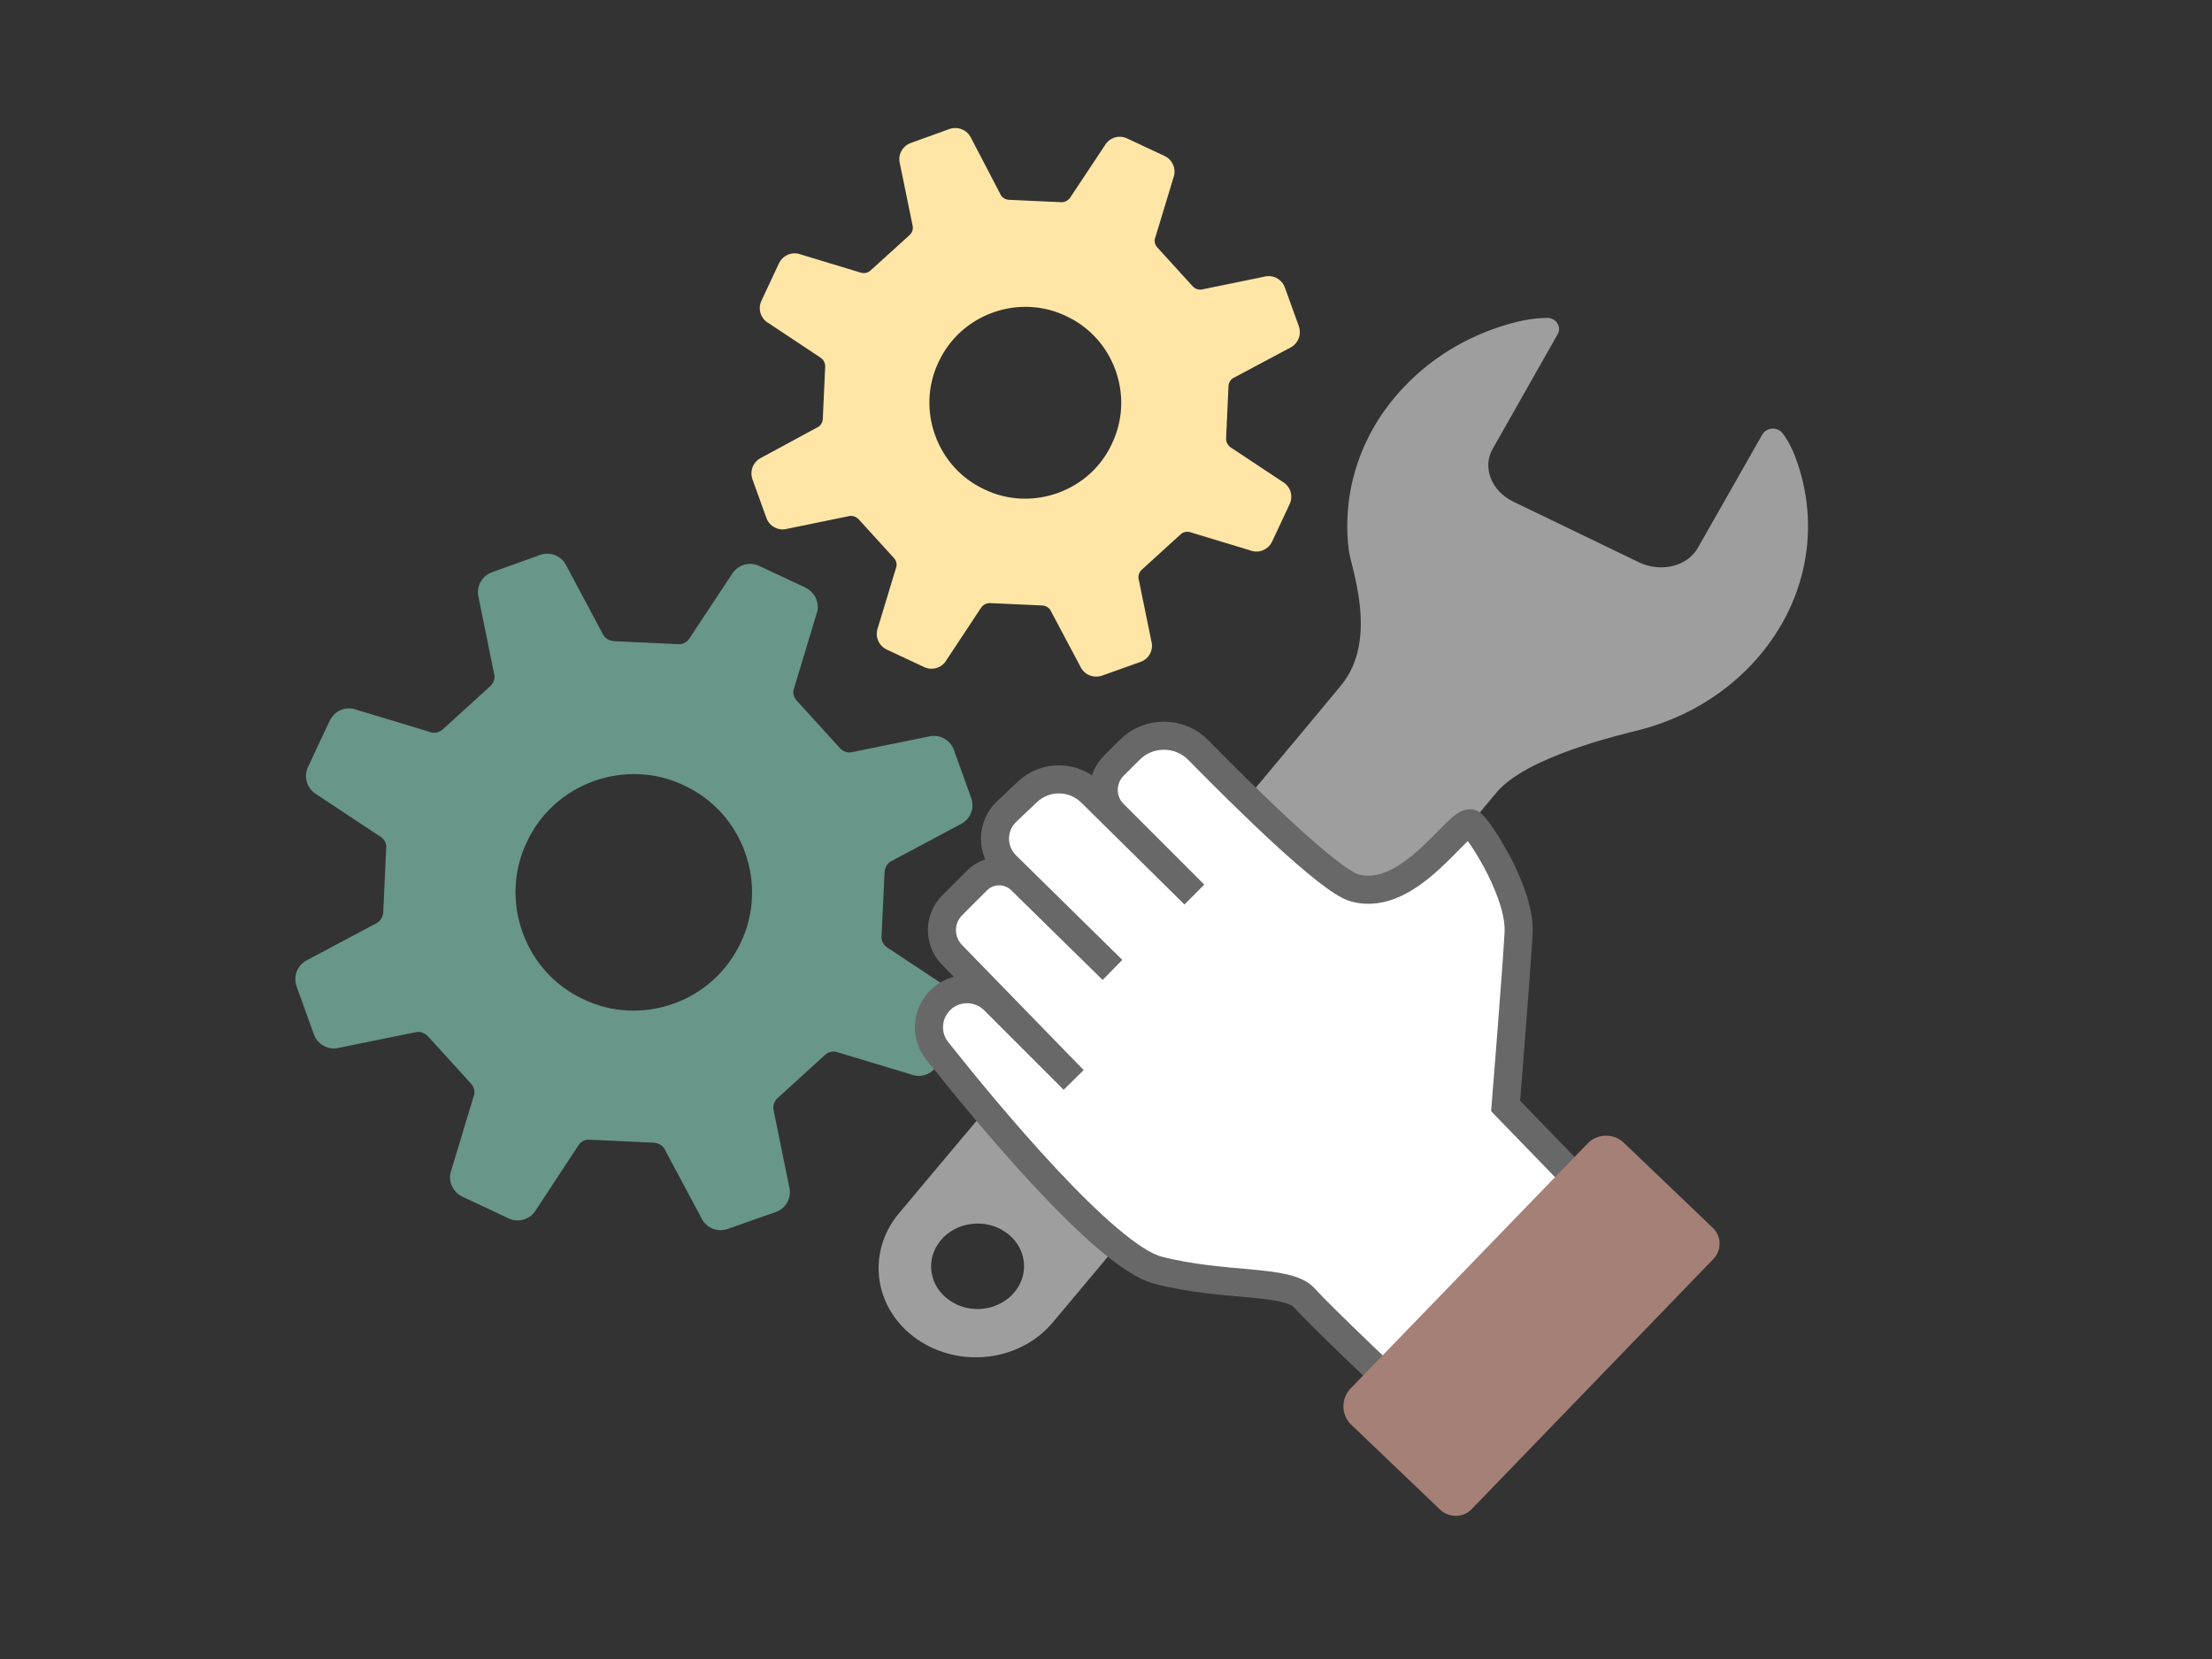 <?xml version="1.0" encoding="utf-8"?>
<!-- Generator: Adobe Illustrator 28.2.0, SVG Export Plug-In . SVG Version: 6.00 Build 0)  -->
<svg version="1.1" id="レイヤー_1" xmlns="http://www.w3.org/2000/svg" xmlns:xlink="http://www.w3.org/1999/xlink" x="0px"
	 y="0px" viewBox="0 0 1024 768" style="enable-background:new 0 0 1024 768;" xml:space="preserve">
<rect x="0" y="0" width="1024" height="768" fill="#333333" stroke="none"/>
<style>
	.st0{display:none;}
	.st1{display:inline;}
	.st2{fill:#34D6B7;}
	.st3{fill:#FFC550;}
	.st4{fill:#345184;}
	.st5{fill:#FFFFFF;}
	.st6{fill:#BCF1F7;}
	.st7{fill:#34CED6;}
	.st8{fill:#E2E2E2;}
	.st9{fill:#E3FFF0;}
	.st10{fill:#CFF6FF;}
	.st11{fill:#A7E1EA;}
	.st12{fill:#EBFFF8;}
	.st13{fill:#D3E8F2;}
	.st14{fill:#A5EFD3;}
	.st15{opacity:0.5;fill:#80FFCE;enable-background:new    ;}
	.st16{fill:#95EFC6;}
	.st17{fill:#6BDDA6;}
	.st18{fill:#EFF4F4;}
	.st19{fill:#C1D6CF;}
	.st20{fill:#96DAED;}
	.st21{fill:#F8FFFB;}
	.st22{fill:#FFE1AB;}
	.st23{opacity:0.3;fill:#F5FEFF;enable-background:new    ;}
	.st24{display:inline;opacity:0.3;fill:#375E82;enable-background:new    ;}
	.st25{fill:#32D898;}
	.st26{fill:#D3F4E8;}
	.st27{opacity:0.5;fill:#FFE1AB;enable-background:new    ;}
	.st28{opacity:0.7;}
	.st29{display:inline;fill:#E2E2E2;}
	.st30{fill:#689689;}
	.st31{fill:#FFE6A7;}
	.st32{fill:#9E9E9E;}
	.st33{fill:#FFFFFF;stroke:#686868;stroke-width:13;stroke-miterlimit:10;}
	.st34{fill:#A48076;}
</style>
<g class="st0">
	<g class="st1">
		<path class="st2" d="M393.1,426.5c0,2.1-1.7,4-4,4c-2.1,0-4-1.7-4-4c0-2.1,1.7-4,4-4C391.5,422.5,393.1,424.2,393.1,426.5z"/>
		<path class="st3" d="M368.2,425.4c-5.6,0-10.2-4.6-10.2-10c0-5.6,4.6-10,10.2-10s10,4.6,10,10C378.5,421,373.8,425.4,368.2,425.4z
			 M368.2,410.6c-2.7,0-4.8,2.1-4.8,4.8c0,2.7,2.1,4.8,4.8,4.8c2.7,0,4.8-2.1,4.8-4.8C373,412.8,371,410.6,368.2,410.6z"/>
		<path class="st2" d="M658.1,228.4h-3.5v3.5c0,1.5-1.2,2.7-2.7,2.7s-2.7-1.2-2.7-2.7v-3.5h-3.5c-1.5,0-2.7-1.2-2.7-2.7
			s1.2-2.7,2.7-2.7h3.5v-3.4c0-1.5,1.2-2.7,2.7-2.7s2.7,1.2,2.7,2.7v3.5h3.5c1.5,0,2.7,1.2,2.7,2.7
			C661,226.9,659.6,228.4,658.1,228.4z"/>
		<path class="st4" d="M685.3,210.6c0,2.1-1.7,4-4,4c-2.1,0-4-1.7-4-4c0-2.1,1.7-4,4-4S685.3,208.4,685.3,210.6z"/>
	</g>
	<g class="st1">
		<path class="st4" d="M479.6,300c-11.9-30.1-5.8-65.6,18.6-89.9c11.7-11.7,26.1-19.2,41.2-22.5l8.8,40.7c-18.8,4-33,20.9-33,41
			c0,5.6,1,10.7,3.1,15.5L479.6,300z"/>
		<path class="st5" d="M498.2,328.2c-0.6-0.6-1.3-1.3-1.9-1.9l30.3-28.4c7.7,8.2,18.6,13.2,30.7,13.2c23.2,0,41.8-18.8,41.8-41.8
			c0-16.5-9.6-30.7-23.4-37.6l18.4-37.4c8.1,3.8,15.5,9.2,22.1,15.9c32.6,32.6,32.6,85.5,0,118.1
			C583.8,360.9,530.8,360.9,498.2,328.2z"/>
		<path class="st2" d="M557.3,227.1c-3.1,0-6.1,0.4-9,1l-8.8-40.7c18.2-4,37.6-1.7,54.8,6.7L576,231.6
			C570.3,228.9,564,227.1,557.3,227.1z"/>
		<path class="st6" d="M496.4,326.4c-7.3-7.9-12.8-16.7-16.7-26.1l38.7-15.3c1.9,5,4.8,9.4,8.2,13L496.4,326.4z"/>
	</g>
	<g class="st1">
		<g>
			<path class="st7" d="M747.8,250.6v279.8c0,4.8-3.8,8.6-8.6,8.6h-179c-4.8,0-8.6-3.8-8.6-8.6V250.6c0-4.8,3.8-8.6,8.6-8.6h178.9
				C743.8,241.9,747.8,245.8,747.8,250.6z"/>
			<path class="st8" d="M532,546.8h235.5c2.1,0,4-1.7,4-4l0,0c0-2.1-1.7-4-4-4H532c-2.1,0-4,1.7-4,4l0,0
				C528,545,529.6,546.8,532,546.8z"/>
			<path class="st7" d="M747.8,250.6v20.9h-196v-20.9c0-4.8,3.8-8.6,8.6-8.6h178.9C743.8,241.9,747.8,245.8,747.8,250.6z"/>
			<g>
				<g>
					<path class="st9" d="M649.8,531.5L649.8,531.5c-4.4,0-8.1-3.6-8.1-8.1l0,0c0-4.4,3.6-8.1,8.1-8.1l0,0c4.4,0,8.1,3.6,8.1,8.1
						l0,0C657.8,527.8,654.1,531.5,649.8,531.5z"/>
				</g>
			</g>
			<g>
				<g>
					<path class="st9" d="M574.3,259.8L574.3,259.8c-1.7,0-3.3-1.5-3.3-3.3l0,0c0-1.7,1.5-3.3,3.3-3.3l0,0c1.7,0,3.3,1.5,3.3,3.3
						l0,0C577.6,258.2,576,259.8,574.3,259.8z"/>
				</g>
			</g>
			<g>
				<g>
					<path class="st9" d="M584.8,259.8L584.8,259.8c-1.7,0-3.3-1.5-3.3-3.3l0,0c0-1.7,1.5-3.3,3.3-3.3l0,0c1.7,0,3.3,1.5,3.3,3.3
						l0,0C588,258.2,586.5,259.8,584.8,259.8z"/>
				</g>
			</g>
			<rect x="554.8" y="271.5" class="st10" width="189.8" height="235.5"/>
		</g>
		<g>
			<g>
				<rect x="525.8" y="322.5" class="st11" width="62.9" height="27.8"/>
				<rect x="564.2" y="393.4" class="st11" width="62.9" height="27.8"/>
				<rect x="545" y="357.9" class="st11" width="62.9" height="27.8"/>
			</g>
			<g>
				<rect x="564.2" y="281.2" class="st12" width="169.5" height="31.6"/>
				<rect x="706.1" y="285.9" class="st13" width="22.6" height="22.6"/>
				<rect x="575.1" y="287.1" class="st14" width="48.7" height="4.4"/>
				<rect x="575.1" y="294.9" class="st14" width="48.7" height="4.4"/>
				<rect x="575.1" y="302.8" class="st14" width="32.8" height="4.4"/>
			</g>
			<g>
				<rect x="627.1" y="416.9" class="st15" width="138.6" height="65"/>
				<rect x="641" y="439.2" class="st9" width="54.5" height="5.6"/>
				<rect x="641" y="449" class="st9" width="41.4" height="5.6"/>
				<rect x="641" y="458.9" class="st9" width="28" height="5.6"/>
				<rect x="672.3" y="458.9" class="st9" width="16.7" height="5.6"/>
				<rect x="641" y="468.5" class="st9" width="37.8" height="5.6"/>
			</g>
			<g>
				<rect x="564.2" y="431.8" class="st16" width="50" height="50"/>
				<g>
					<ellipse class="st17" cx="589.3" cy="456.9" rx="15.7" ry="15.7"/>
					<path class="st18" d="M601.2,456.9c0,4-1.9,7.5-4.8,9.6c-1,0.6-1.9,1.2-2.9,1.5c-0.4,0.2-1,0.4-1.3,0.4c-0.4,0-0.6,0.2-1,0.2
						c-0.6,0.2-1.2,0.2-1.9,0.2c-1.2,0-2.5-0.2-3.5-0.6c-4.8-1.5-8.4-5.9-8.4-11.3c0-1.9,0.4-3.6,1.2-5.2c1-1.9,2.3-3.6,4-4.8
						c0.4-0.2,0.8-0.6,1.3-0.8c1-0.6,1.9-0.8,3.1-1c0.8-0.2,1.5-0.2,2.1-0.2c5,0,9.4,3.1,11.1,7.7
						C600.8,454,601.2,455.4,601.2,456.9z"/>
					<path class="st19" d="M589.3,458.2c-0.8,0-1.3-0.6-1.3-1.3v-7.7c0-0.8,0.6-1.3,1.3-1.3c0.7,0,1.3,0.6,1.3,1.3v7.7
						C590.6,457.6,590,458.2,589.3,458.2z"/>
					<path class="st19" d="M589.3,458.2c-0.4,0-1-0.2-1.2-0.6c-0.4-0.6-0.2-1.5,0.4-1.9l4-2.5c0.6-0.4,1.5-0.2,1.9,0.4
						c0.4,0.6,0.2,1.5-0.4,1.9l-4,2.5C589.8,458.2,589.5,458.2,589.3,458.2z"/>
				</g>
			</g>
			<g>
				<rect x="634.8" y="322.5" class="st20" width="98.9" height="98.9"/>
				<path class="st21" d="M684.2,376.4L684.2,376.4c-6.9,0-12.7-5.6-12.7-12.7v-7.5c0-6.9,5.6-12.7,12.7-12.7l0,0
					c6.9,0,12.7,5.6,12.7,12.7v7.5C696.8,370.5,691.3,376.4,684.2,376.4z"/>
				<path class="st21" d="M684.2,369.9c-11.9,0-22.1,6.9-26.8,17.1c-2.9,5.9,1.5,12.7,8.1,12.7h37.8c6.5,0,10.7-6.7,8.1-12.7
					C706.5,376.8,696.1,369.9,684.2,369.9z"/>
			</g>
			<rect x="564.2" y="485" class="st22" width="169.5" height="8.1"/>
		</g>
		<g>
			<path class="st7" d="M746.3,319.2L746.3,319.2v-29.5l0,0c2.1,0,3.8,1.7,3.8,3.8v21.9C750.2,317.5,748.4,319.2,746.3,319.2z"/>
			<path class="st7" d="M746.3,351.9L746.3,351.9v-29.5l0,0c2.1,0,3.8,1.7,3.8,3.8v22.1C750.2,350.4,748.4,351.9,746.3,351.9z"/>
		</g>
		<g>
			<polygon class="st23" points="664.8,271.5 554.8,381.5 554.8,322.2 605.6,271.5 			"/>
			<polygon class="st23" points="706.1,271.5 554.8,422.8 554.8,393.2 676.5,271.5 			"/>
		</g>
	</g>
	<path class="st24" d="M594.1,440.9v25.3c0,1.2-0.8,1.9-1.7,2.3v70.2h-32.2c-4.8,0-8.6-3.8-8.6-8.6V389h34.7c3.3,0,5.9,2.7,5.9,5.9
		v43.5C593.3,438.9,594.1,439.9,594.1,440.9z"/>
	<g class="st1">
		<g>
			<path class="st25" d="M569.5,377.5v194.2c0,3.3-2.7,5.9-5.9,5.9H461.9c-3.3,0-5.9-2.7-5.9-5.9V377.5c0-3.3,2.7-5.9,5.9-5.9h102
				C566.8,371.5,569.5,374.2,569.5,377.5z"/>
			<path class="st25" d="M569.5,377.5v14.4H455.9v-14.4c0-3.3,2.7-5.9,5.9-5.9h102C566.8,371.5,569.5,374.2,569.5,377.5z"/>
			<g>
				<g>
					<path class="st9" d="M512.6,572.5L512.6,572.5c-3.1,0-5.6-2.5-5.6-5.6l0,0c0-3.1,2.5-5.6,5.6-5.6l0,0c3.1,0,5.6,2.5,5.6,5.6
						l0,0C518.1,570,515.6,572.5,512.6,572.5z"/>
				</g>
			</g>
			<g>
				<g>
					<path class="st9" d="M492.1,383.9L492.1,383.9c-1.3,0-2.3-1-2.3-2.3l0,0c0-1.3,1-2.3,2.3-2.3l0,0c1.3,0,2.3,1,2.3,2.3l0,0
						C494.5,382.6,493.2,383.9,492.1,383.9z"/>
				</g>
			</g>
			<path class="st9" d="M524.1,382.2h-22.6c-0.4,0-0.8-0.4-0.8-0.8c0-0.4,0.4-0.8,0.8-0.8h22.6c0.4,0,0.8,0.4,0.8,0.8
				C524.8,381.9,524.5,382.2,524.1,382.2z"/>
			<rect x="458" y="391.9" class="st10" width="109.5" height="163.6"/>
		</g>
		<g>
			<rect x="466.8" y="478.8" class="st12" width="19.9" height="6.3"/>
			<rect x="517.5" y="478.8" class="st12" width="19.9" height="6.3"/>
			<rect x="492.1" y="478.8" class="st12" width="19.9" height="6.3"/>
		</g>
		<g>
			<g>
				<rect x="478.6" y="490.2" class="st12" width="80.2" height="22.1"/>
				<rect x="539.6" y="493.3" class="st26" width="15.7" height="15.7"/>
				<rect x="474.5" y="494.2" class="st14" width="33.9" height="3.1"/>
				<rect x="474.5" y="499.6" class="st14" width="33.9" height="3.1"/>
				<rect x="474.5" y="505" class="st14" width="22.8" height="3.1"/>
			</g>
			<g>
				<rect x="466.8" y="517.7" class="st12" width="58.7" height="27.4"/>
				<rect x="474.5" y="521.8" class="st22" width="29.9" height="3.1"/>
				<rect x="474.5" y="527.2" class="st22" width="22.8" height="3.1"/>
				<rect x="474.5" y="532.7" class="st22" width="15.3" height="3.1"/>
				<rect x="491.8" y="532.7" class="st14" width="9.2" height="3.1"/>
				<rect x="474.5" y="538" class="st22" width="20.7" height="3.1"/>
			</g>
			<g>
				<rect x="451.2" y="402" class="st27" width="86.3" height="70.4"/>
				<g>
					<circle class="st3" cx="502.1" cy="437.5" r="22.1"/>
					<path class="st18" d="M519,437.5c0,5.6-2.7,10.4-6.9,13.4c-1.2,1-2.7,1.7-4,2.1c-0.6,0.2-1.3,0.4-1.9,0.6
						c-0.4,0.2-0.8,0.2-1.3,0.2c-0.8,0.2-1.7,0.2-2.7,0.2c-1.7,0-3.5-0.2-5-0.8c-6.9-2.1-11.7-8.4-11.7-15.9c0-2.7,0.6-5.2,1.7-7.3
						c1.3-2.7,3.3-5,5.8-6.7c0.6-0.4,1.2-0.8,1.7-1.2c1.3-0.8,2.9-1.2,4.4-1.5c1-0.2,2.1-0.2,3.1-0.2c7.1,0,13.2,4.4,15.5,10.7
						C518.3,433.4,519,435.4,519,437.5z"/>
					<path class="st19" d="M502.1,439.4c-1.2,0-1.9-1-1.9-1.9v-10.7c0-1.2,1-1.9,1.9-1.9c1.2,0,1.9,1,1.9,1.9v10.7
						C504,438.6,503.2,439.4,502.1,439.4z"/>
					<path class="st19" d="M502.1,439.4c-0.6,0-1.3-0.4-1.7-1c-0.6-1-0.4-2.1,0.6-2.7l5.6-3.5c1-0.6,2.1-0.4,2.7,0.6
						s0.4,2.1-0.6,2.7l-5.6,3.5C502.9,439.4,502.5,439.4,502.1,439.4z"/>
				</g>
				<polygon class="st23" points="534.2,391.9 458,468.3 458,427.4 493.2,391.9 				"/>
				<polygon class="st23" points="563,391.9 458,496.9 458,476.4 542.3,391.9 				"/>
			</g>
			<g class="st28">
				<rect x="531.5" y="517.7" class="st16" width="42.4" height="42.4"/>
				<path class="st21" d="M552.5,540.8L552.5,540.8c-3.1,0-5.4-2.5-5.4-5.4v-3.3c0-3.1,2.5-5.4,5.4-5.4l0,0c3.1,0,5.4,2.5,5.4,5.4
					v3.3C557.8,538.3,555.5,540.8,552.5,540.8z"/>
				<path class="st21" d="M552.5,538c-5.2,0-9.4,3.1-11.5,7.3c-1.2,2.5,0.6,5.4,3.5,5.4h16.1c2.9,0,4.6-2.9,3.5-5.4
					C562,541,557.6,538,552.5,538z"/>
			</g>
			<rect x="545" y="402" class="st16" width="12.7" height="83"/>
		</g>
		<path class="st25" d="M568.8,451.1L568.8,451.1v-30.3l0,0c1.3,0,2.5,1.2,2.5,2.5v25.3C571.3,449.9,570.1,451.1,568.8,451.1z"/>
	</g>
	<path class="st24" d="M492.5,371.5l-10.4,30.7l-24,70.4l-2.3,6.9v-6.9h-4.6V402h4.6v-24.7c0-3.3,2.7-5.9,5.9-5.9L492.5,371.5
		L492.5,371.5L492.5,371.5z"/>
	<path class="st29" d="M399.1,585.5h186.6c2.1,0,4-1.7,4-4l0,0c0-2.1-1.7-4-4-4H399.1c-2.1,0-4,1.7-4,4l0,0
		C395,583.8,396.9,585.5,399.1,585.5z"/>
</g>
<path class="st30" d="M359.1,561.1c4.9-1.7,7.6-6.9,6.2-11.9l-7.1-34.9c-0.6-2.2,0.2-4.5,1.7-5.9l22.1-20.1c1.5-1.5,4-1.9,6-1.1
	l33.8,10.2c4.8,1.9,10.2-0.3,12.5-5.1l10-21.3c2.2-4.6,0.5-10.2-4-12.8l-29.3-19.4c-1.9-1.1-3.1-3.2-2.9-5.4l1.4-29.8
	c0.2-2.2,1.4-4.2,3.4-5.1l31.5-16.8c4.8-2.2,6.9-7.6,5.2-12.3l-8-22.2c-1.7-4.8-6.9-7.6-11.9-6.2l-34.9,7.1c-2.2,0.6-4.3,0-5.9-1.7
	l-20.1-22.1c-1.5-1.7-2-4-1.1-6l10.2-33.8c1.9-4.8-0.3-10.2-5.1-12.5l-21.3-10c-4.6-2.2-10.2-0.5-12.8,4l-19.4,29.3
	c-1.1,1.9-3.2,3.1-5.4,2.9l-29.8-1.4c-2.2-0.2-4.2-1.4-5.1-3.4l-16.7-31.3c-2.2-4.8-7.6-6.9-12.3-5.2l-22.2,8
	c-4.8,1.7-7.6,6.9-6.2,11.9l7.1,34.9c0.6,2.2,0,4.3-1.7,5.9l-22.1,20.1c-1.7,1.5-4,1.9-6,1.1l-33.8-10.2c-4.8-1.9-10.2,0.3-12.5,5.1
	l-10,21.3c-2.2,4.6-0.5,10.2,4,12.8l29.3,19.4c1.9,1.1,3.1,3.1,2.9,5.4l-1.4,29.8c-0.2,2.2-1.4,4.2-3.4,5.1l-31.5,16.8
	c-4.8,2.2-6.9,7.6-5.2,12.3l8,22.2c1.7,4.8,6.9,7.6,11.9,6.2l34.9-7.1c2.2-0.6,4.3,0.2,5.9,1.7l20.1,22.1c1.5,1.7,2,4,1.1,6
	l-10.2,33.8c-1.9,4.8,0.3,10.2,5.1,12.5l21.3,10c4.6,2.2,10.2,0.5,12.8-4l19.4-29.5c1.1-1.9,3.2-3.1,5.4-2.9l29.8,1.4
	c2.2,0.2,4.2,1.4,5.1,3.4l16.7,31.3c2.2,4.8,7.6,6.9,12.3,5.2L359.1,561.1z M311.9,464.6c-13.7,4.9-28.7,4.3-41.8-2
	c-13.3-6.2-23.3-17.3-28.2-31c-4.9-13.7-4.3-28.7,2-41.8c6.2-13.3,17.3-23.3,31-28.2c13.7-4.9,28.7-4.3,41.8,2
	c13.3,6.2,23.3,17.3,28.2,31c4.9,13.7,4.3,28.6-2,41.8C336.6,449.7,325.6,459.7,311.9,464.6z"/>
<g>
	<path class="st31" d="M528,306.4c4-1.4,6.1-5.6,5-9.6l-5.8-28.3c-0.5-1.8,0.1-3.6,1.4-4.8l17.9-16.3c1.3-1.3,3.3-1.5,4.9-0.9
		l27.4,8.3c3.9,1.5,8.3-0.3,10.1-4.1l8.1-17.3c1.8-3.8,0.4-8.3-3.3-10.4L570,207.3c-1.5-0.9-2.5-2.6-2.4-4.4l1.1-24.1
		c0.1-1.8,1.1-3.4,2.8-4.1l25.5-13.6c3.9-1.8,5.6-6.1,4.3-10l-6.5-18c-1.4-3.9-5.6-6.1-9.6-5l-28.3,5.8c-1.8,0.5-3.5,0-4.8-1.4
		l-16.3-17.9c-1.3-1.4-1.6-3.3-0.9-4.9l8.3-27.4c1.5-3.9-0.3-8.3-4.1-10.1l-17.3-8.1c-3.8-1.8-8.3-0.4-10.4,3.3l-15.8,23.8
		c-0.9,1.5-2.6,2.5-4.4,2.4l-24.1-1.1c-1.8-0.1-3.4-1.1-4.1-2.8L449.6,64c-1.8-3.9-6.1-5.6-10-4.3l-18,6.5c-3.9,1.4-6.1,5.6-5,9.6
		l5.8,28.3c0.5,1.8,0,3.5-1.4,4.8L403,125.2c-1.4,1.3-3.3,1.5-4.9,0.9l-27.4-8.3c-3.9-1.5-8.3,0.3-10.1,4.1l-8.1,17.3
		c-1.8,3.8-0.4,8.3,3.3,10.4l23.8,15.8c1.5,0.9,2.5,2.5,2.4,4.4l-1.1,24.1c-0.1,1.8-1.1,3.4-2.8,4.1l-25.5,13.8
		c-3.9,1.8-5.6,6.1-4.3,10l6.5,18c1.4,3.9,5.6,6.1,9.6,5l28.3-5.8c1.8-0.5,3.5,0.1,4.8,1.4l16.3,17.9c1.3,1.4,1.6,3.3,0.9,4.9
		l-8.3,27.4c-1.5,3.9,0.3,8.3,4.1,10.1l17.3,8.1c3.8,1.8,8.3,0.4,10.4-3.3l15.8-23.9c0.9-1.5,2.6-2.5,4.4-2.4l24.1,1.1
		c1.8,0.1,3.4,1.1,4.1,2.8l13.5,25.4c1.8,3.9,6.1,5.6,10,4.3L528,306.4z M489.7,228.2c-11.1,4-23.3,3.5-33.9-1.6
		c-10.8-5-18.9-14-22.9-25.1c-4-11.1-3.5-23.3,1.6-33.9c5-10.8,14-18.9,25.1-22.9s23.3-3.5,33.9,1.6c10.8,5,18.9,14,22.9,25.1
		c4,11.1,3.5,23.1-1.6,33.9C509.9,216,500.9,224.2,489.7,228.2z"/>
</g>
<g>
	<g>
		<path class="st32" d="M831,211.3c-2.6-6.7-5.2-9.9-5.2-9.9c-1-1.8-2.9-2.9-4.9-3c-2.2,0-4.1,1-5.1,2.8l-4.5,7.9L786,253.6
			c-4.9,8.6-17.1,11.6-27.3,6.7l-58.2-28.1c-10.1-4.9-14.4-15.9-9.5-24.4l25.9-45.7l4.2-7.4c1-1.8,0.8-3.9-0.4-5.4
			c-1.2-1.6-3.3-2.4-5.5-2.1c0,0-5.1-0.1-13,1.8c-19.7,4.9-38.2,15.1-52.6,30.5c-20.3,21.5-28.5,49-25.2,75.3
			c1,7.9,14,41.2-3.6,62.5c-17.4,21.3-205,244.8-205,244.8c-14.9,18.3-11.1,44.1,8.8,57.9c19.9,13.7,47.9,10.2,63-8.1
			c0,0,191.1-228,205-244.8c13.8-16.9,57.8-27,66.4-29.2c19.4-5,37.5-15.1,51.8-30.2C836.9,280,843.2,243.3,831,211.3z M439.6,602
			c-9.5-6.5-11.4-19-4.2-27.7c7.1-8.7,20.7-10.5,30.1-3.9c9.5,6.5,11.4,19,4.2,27.7C462.6,606.8,449,608.6,439.6,602z"/>
	</g>
	<path class="st33" d="M735.1,551.3L697,512c0,0,5-62,6-80s-16.5-45.5-21.5-50.5s-28,37-54.5,29.5c-11.6-3.3-50.2-41.3-72.2-63.7
		c-8.7-8.9-23.1-9-31.9-0.1l-7.3,7.3c-6.2,6.2-6.2,16.2,0,22.3l37.3,37.3l-47.8-47.2c-8.1-8-21.2-8.2-29.5-0.3l-9.6,9.1
		c-7.1,6.7-7.2,18-0.2,24.9L515,449l-42.3-41.5c-5.7-5.6-14.8-5.5-20.4,0.1l-11.5,11.5c-6.3,6.3-6.3,16.4-0.2,22.8l56.4,58
		l-36.8-36.8c-6.8-6.8-17.8-6.9-24.7-0.3v0c-6.6,6.3-7.3,16.6-1.6,23.7C456.5,515,511.7,581.7,536,588c31,8,60,4,68,13
		s42.7,41.7,42.7,41.7L735.1,551.3z"/>
</g>
<path class="st34" d="M681.3,698.6l111.9-115.8c3.9-4.1,3.8-10.5-0.3-14.4l-41.2-39.4c-4.7-4.5-12.2-4.3-16.7,0.3L625.2,642.8
	c-4.5,4.7-4.4,12.2,0.3,16.7l41.2,39.4C670.9,702.8,677.4,702.7,681.3,698.6z"/>
</svg>
